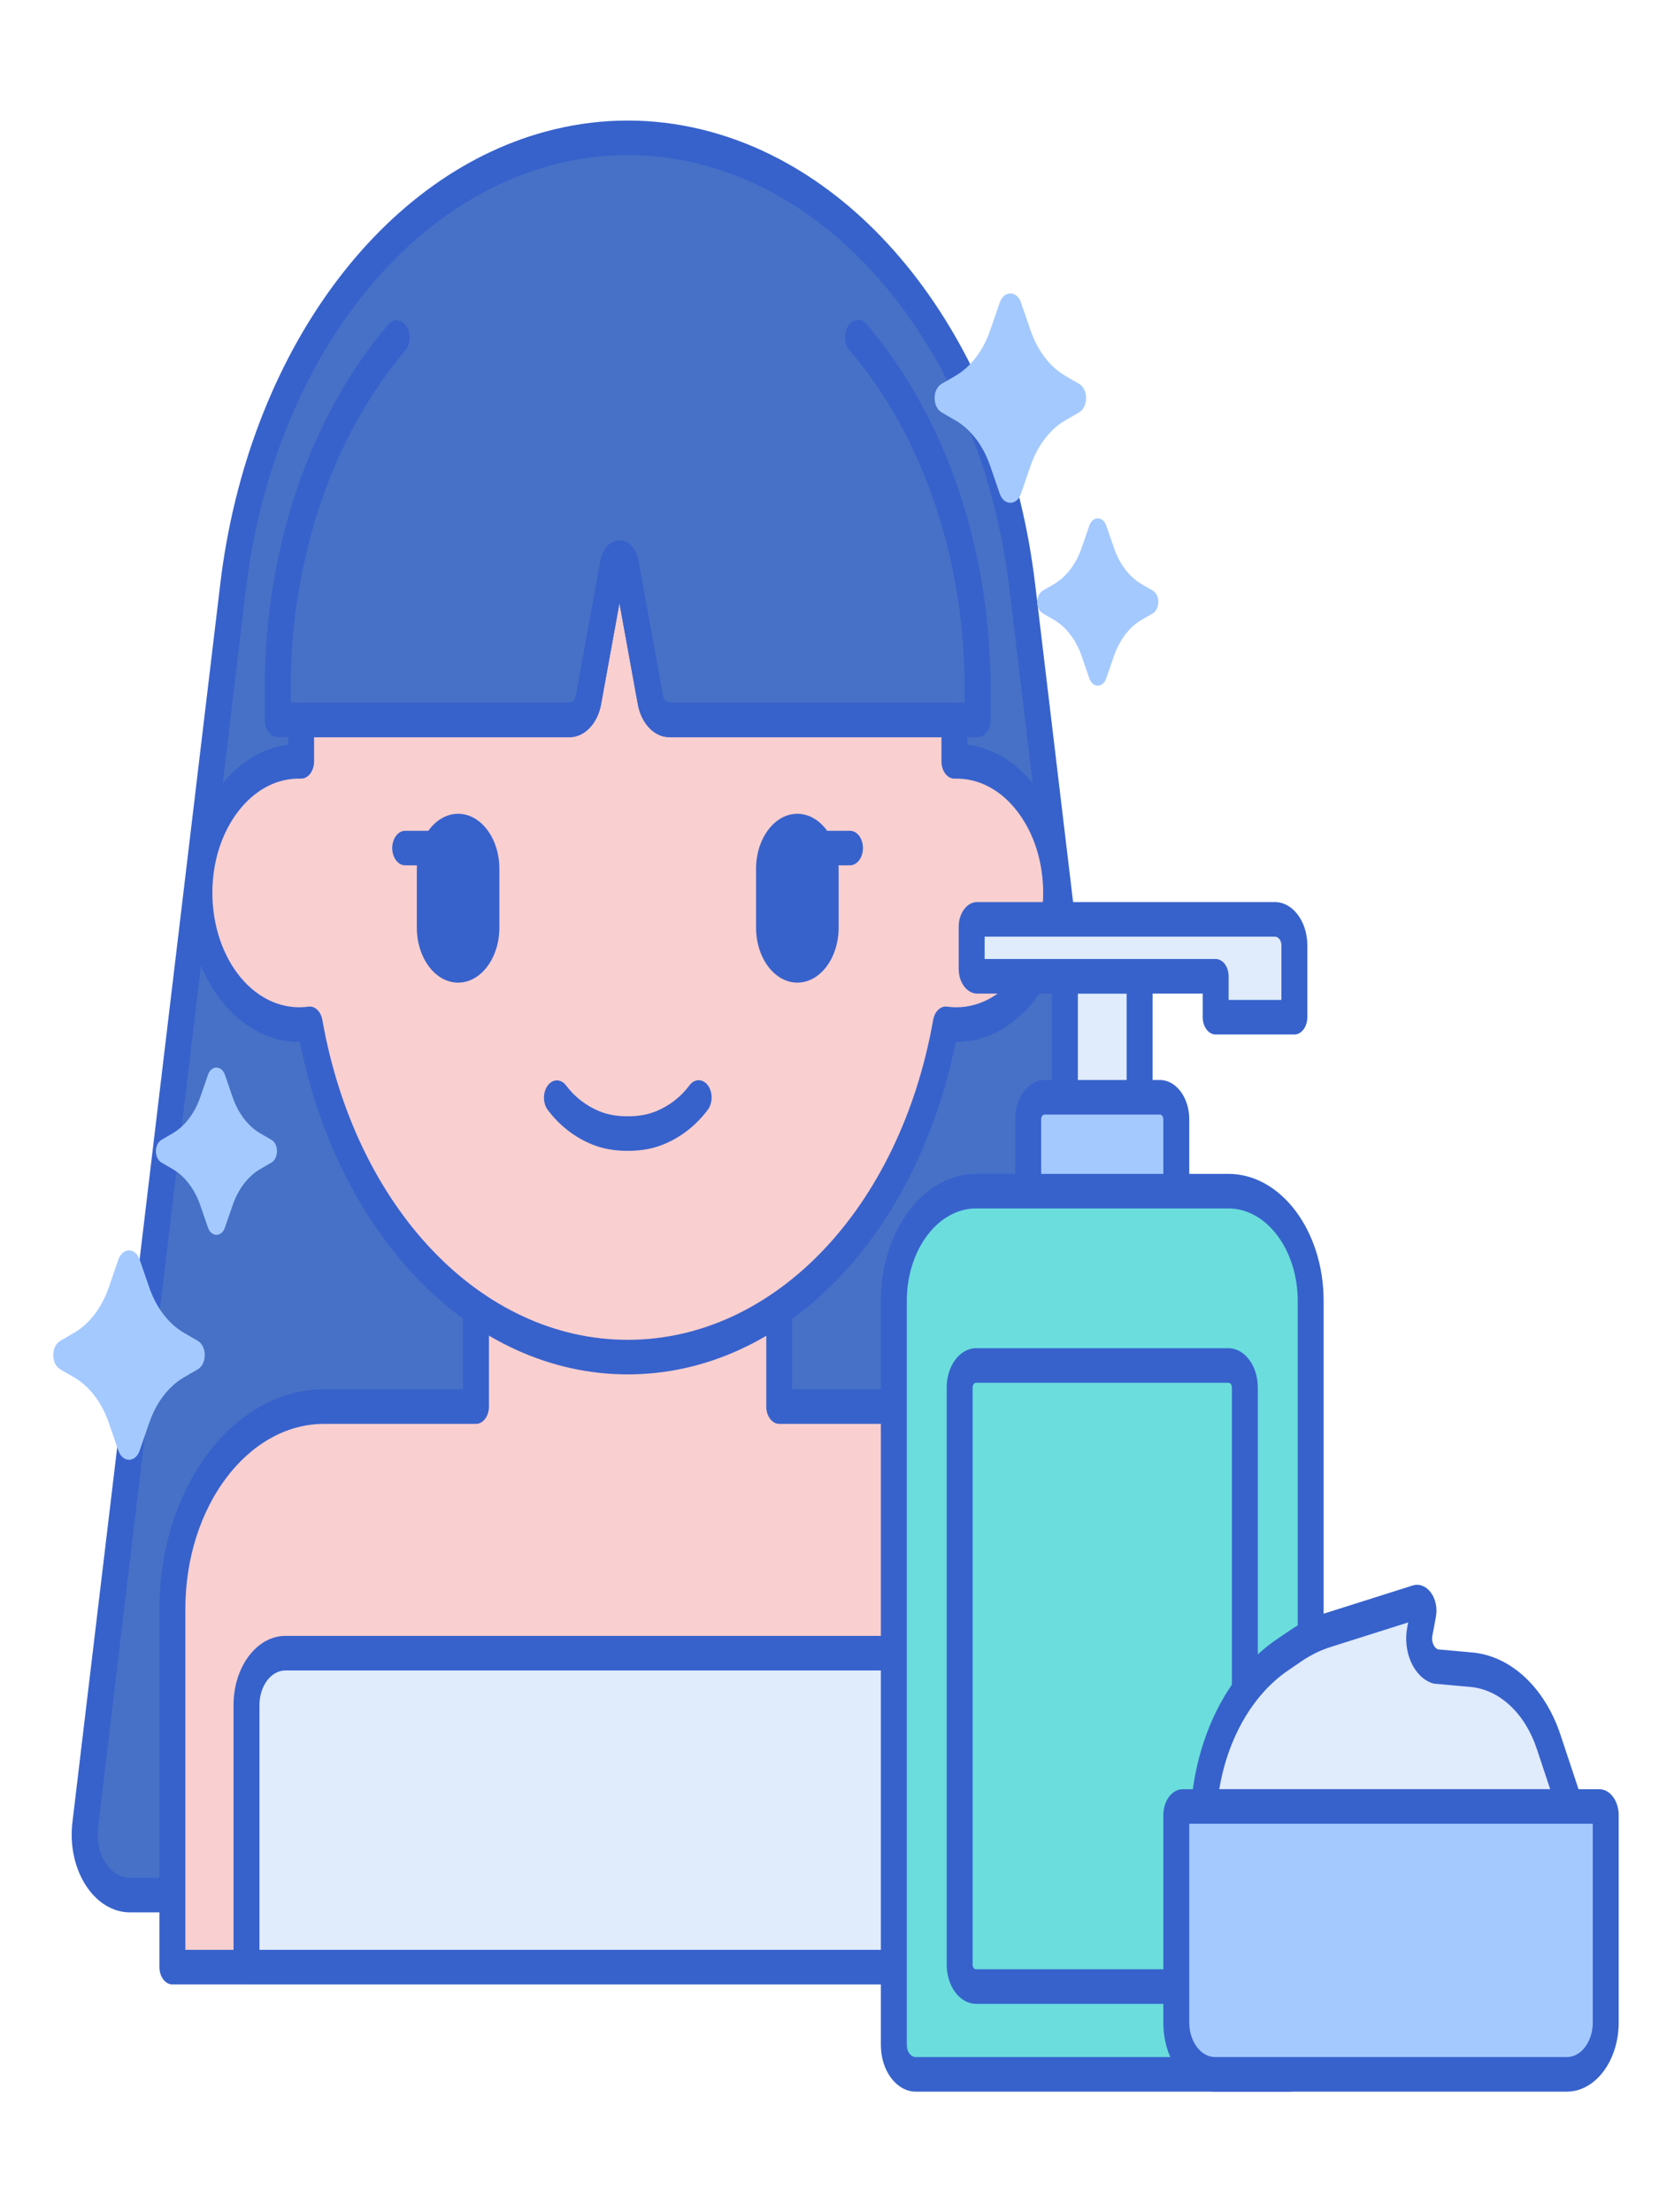 <?xml version="1.0" encoding="UTF-8"?>
<svg xmlns="http://www.w3.org/2000/svg" xmlns:xlink="http://www.w3.org/1999/xlink" width="450px" height="600px" viewBox="0 0 450 600" version="1.1">
<g id="surface1">
<path style=" stroke:none;fill-rule:nonzero;fill:rgb(27.451%,44.314%,77.647%);fill-opacity:1;" d="M 63.207 159.191 L 23.113 495.008 C 21.922 504.973 27.699 513.992 35.266 513.992 L 305.258 513.992 C 312.824 513.992 318.598 504.973 317.406 495.008 L 277.312 159.184 C 270.07 98.543 234.879 50.625 189.562 39.699 C 176.812 36.625 163.75 36.625 151 39.695 L 150.965 39.703 C 105.645 50.629 70.449 98.547 63.207 159.191 Z M 63.207 159.191 "/>
<path style=" stroke:none;fill-rule:nonzero;fill:rgb(21.569%,38.431%,80%);fill-opacity:1;" d="M 305.258 518.68 L 35.266 518.68 C 30.633 518.684 26.234 515.98 23.23 511.281 C 20.223 506.586 18.91 500.367 19.641 494.27 L 59.738 158.453 L 63.211 159.191 L 59.738 158.453 C 67.203 95.93 103.613 46.352 150.34 35.09 C 163.512 31.902 177.012 31.898 190.188 35.086 C 236.91 46.352 273.316 95.926 280.781 158.445 L 320.879 494.27 C 321.609 500.375 320.297 506.574 317.289 511.281 C 314.281 515.984 309.895 518.68 305.258 518.68 Z M 170.277 42.074 C 164.047 42.074 157.816 42.816 151.625 44.312 C 107.801 54.871 73.676 101.336 66.68 159.93 L 26.586 495.746 C 26.18 499.137 26.91 502.59 28.582 505.199 C 30.25 507.809 32.691 509.312 35.266 509.309 L 305.258 509.309 C 307.832 509.309 310.27 507.809 311.941 505.199 C 313.613 502.59 314.344 499.137 313.938 495.746 L 273.84 159.922 C 266.848 101.328 232.727 54.871 188.938 44.312 C 182.781 42.824 176.535 42.074 170.277 42.074 Z M 170.277 42.074 "/>
<path style=" stroke:none;fill-rule:nonzero;fill:rgb(97.647%,81.176%,81.176%);fill-opacity:1;" d="M 252.625 381.496 L 211.371 381.496 L 211.371 341.324 L 129.109 341.324 L 129.109 381.496 L 87.934 381.496 C 65.195 381.496 46.762 406.074 46.762 436.395 L 46.762 533.527 L 293.797 533.527 L 293.797 436.395 C 293.797 406.074 275.363 381.496 252.625 381.496 Z M 252.625 381.496 "/>
<path style=" stroke:none;fill-rule:nonzero;fill:rgb(21.569%,38.431%,80%);fill-opacity:1;" d="M 293.797 538.215 L 46.762 538.215 C 44.82 538.215 43.246 536.117 43.246 533.527 L 43.246 436.395 C 43.246 403.539 63.293 376.812 87.934 376.812 L 125.594 376.812 L 125.594 341.32 C 125.594 338.73 127.168 336.633 129.109 336.633 L 211.371 336.633 C 213.312 336.633 214.887 338.73 214.887 341.32 L 214.887 376.809 L 252.625 376.809 C 277.266 376.809 297.316 403.539 297.316 436.391 L 297.316 533.523 C 297.312 536.113 295.738 538.211 293.797 538.215 Z M 50.277 528.84 L 290.281 528.84 L 290.281 436.395 C 290.281 408.707 273.391 386.188 252.625 386.188 L 211.367 386.188 C 209.426 386.188 207.852 384.09 207.852 381.5 L 207.852 346.008 L 132.625 346.008 L 132.625 381.496 C 132.625 384.086 131.055 386.184 129.109 386.184 L 87.934 386.184 C 67.168 386.184 50.277 408.707 50.277 436.391 Z M 50.277 528.84 "/>
<path style=" stroke:none;fill-rule:nonzero;fill:rgb(97.647%,81.176%,81.176%);fill-opacity:1;" d="M 258.887 206.5 L 258.887 195.438 L 258.883 195.242 L 181.547 195.242 C 179.113 195.242 176.996 193.023 176.422 189.871 L 169.73 153.078 C 169.297 150.688 166.746 150.688 166.312 153.078 L 159.625 189.871 C 159.051 193.023 156.934 195.246 154.496 195.242 L 81.68 195.242 L 81.676 195.438 L 81.676 206.5 C 66.289 206.082 54.082 222.426 54.082 242.18 C 54.082 263.273 67.895 279.957 84.016 277.684 C 93.16 329.48 128.301 368.074 170.281 368.074 C 212.262 368.074 247.398 329.48 256.543 277.684 C 272.645 279.957 286.477 263.301 286.477 242.18 C 286.477 222.414 274.262 206.082 258.887 206.5 Z M 258.887 206.5 "/>
<path style=" stroke:none;fill-rule:nonzero;fill:rgb(21.569%,38.431%,80%);fill-opacity:1;" d="M 170.27 312.137 C 166.656 312.137 163.512 311.574 160.641 310.41 C 155.883 308.48 151.707 305.23 148.57 301.016 C 147.203 299.18 147.211 296.211 148.59 294.387 C 149.969 292.562 152.195 292.574 153.562 294.414 C 155.883 297.531 159.035 299.961 162.688 301.441 C 164.883 302.332 167.363 302.762 170.27 302.762 C 173.176 302.762 175.656 302.328 177.852 301.441 C 181.5 299.961 184.656 297.531 186.973 294.414 C 187.852 293.191 189.156 292.695 190.387 293.121 C 191.617 293.543 192.582 294.816 192.906 296.453 C 193.234 298.09 192.875 299.832 191.965 301.016 C 188.832 305.23 184.656 308.48 179.895 310.41 C 177.027 311.574 173.879 312.137 170.27 312.137 Z M 230.633 225.324 L 224.359 225.324 C 222.25 222.379 219.332 220.715 216.281 220.715 C 210.098 220.715 205.082 227.398 205.082 235.648 L 205.082 251.574 C 205.082 259.824 210.094 266.508 216.281 266.508 C 222.469 266.508 227.48 259.824 227.48 251.574 L 227.48 235.648 C 227.48 235.328 227.461 235.012 227.445 234.695 L 230.633 234.695 C 232.543 234.641 234.07 232.559 234.07 230.008 C 234.07 227.461 232.543 225.379 230.633 225.324 Z M 124.258 220.715 C 121.207 220.711 118.285 222.379 116.18 225.324 L 109.906 225.324 C 107.965 225.324 106.391 227.422 106.391 230.012 C 106.391 232.602 107.965 234.699 109.906 234.699 L 113.098 234.699 C 113.082 235.016 113.062 235.328 113.062 235.648 L 113.062 251.578 C 113.062 259.824 118.074 266.512 124.258 266.512 C 130.445 266.512 135.457 259.824 135.457 251.578 L 135.457 235.648 C 135.457 227.402 130.445 220.719 124.258 220.715 Z M 124.258 220.715 "/>
<path style=" stroke:none;fill-rule:nonzero;fill:rgb(27.451%,44.314%,77.647%);fill-opacity:1;" d="M 170.262 60.09 C 117.836 60.09 75.34 116.754 75.34 186.652 L 75.34 195.246 L 154.5 195.246 C 156.934 195.246 159.051 193.023 159.625 189.871 L 166.316 153.078 C 166.75 150.691 169.297 150.691 169.734 153.078 L 176.422 189.871 C 176.996 193.027 179.113 195.246 181.547 195.246 L 265.184 195.246 L 265.184 186.652 C 265.184 116.75 222.684 60.09 170.262 60.09 Z M 170.262 60.09 "/>
<path style=" stroke:none;fill-rule:nonzero;fill:rgb(87.843%,92.157%,98.824%);fill-opacity:1;" d="M 270.77 533.527 L 66.863 533.527 L 66.863 462.434 C 66.863 454.668 71.582 448.371 77.41 448.371 L 260.223 448.371 C 266.047 448.371 270.77 454.668 270.77 462.434 Z M 270.77 533.527 "/>
<path style=" stroke:none;fill-rule:nonzero;fill:rgb(21.569%,38.431%,80%);fill-opacity:1;" d="M 270.77 538.215 L 66.863 538.215 C 64.922 538.215 63.348 536.117 63.348 533.527 L 63.348 462.434 C 63.348 452.094 69.656 443.684 77.41 443.684 L 260.223 443.684 C 267.977 443.684 274.285 452.094 274.285 462.434 L 274.285 533.527 C 274.285 536.117 272.711 538.215 270.77 538.215 Z M 70.379 528.84 L 267.254 528.84 L 267.254 462.434 C 267.254 457.262 264.098 453.059 260.223 453.059 L 77.41 453.059 C 73.531 453.059 70.379 457.262 70.379 462.434 Z M 265.184 199.93 L 181.547 199.93 C 177.484 199.941 173.953 196.234 173.004 190.973 L 168.023 163.578 L 163.043 190.973 C 162.094 196.234 158.562 199.941 154.504 199.93 L 75.34 199.93 C 73.395 199.93 71.824 197.832 71.824 195.242 L 71.824 186.648 C 71.828 148.852 84.051 112.891 105.359 87.965 C 106.824 86.332 109 86.555 110.258 88.469 C 111.516 90.383 111.402 93.285 110 95.012 C 90.211 118.156 78.859 151.551 78.855 186.652 L 78.855 190.559 L 154.5 190.559 C 155.312 190.562 156.02 189.82 156.211 188.77 L 162.898 151.977 C 163.477 148.812 165.582 146.602 168.027 146.602 C 170.469 146.602 172.574 148.812 173.152 151.977 L 179.84 188.77 C 180.031 189.824 180.734 190.559 181.547 190.559 L 261.668 190.559 L 261.668 186.652 C 261.668 151.598 250.293 118.195 230.453 95.012 C 229.488 93.918 229.039 92.215 229.277 90.551 C 229.52 88.891 230.414 87.535 231.617 86.996 C 232.82 86.461 234.145 86.832 235.086 87.965 C 256.449 112.926 268.699 148.895 268.699 186.652 L 268.699 195.246 C 268.699 197.836 267.125 199.93 265.184 199.93 Z M 265.184 199.93 "/>
<path style=" stroke:none;fill-rule:nonzero;fill:rgb(64.314%,78.824%,100%);fill-opacity:1;" d="M 279.547 89.625 L 276.934 82.039 C 275.805 78.766 272.312 78.766 271.184 82.039 L 268.57 89.625 C 266.672 95.137 263.316 99.52 259.148 101.938 L 255.41 104.105 C 252.879 105.578 252.879 110.371 255.41 111.844 L 259.145 114.012 C 263.316 116.434 266.672 120.816 268.57 126.324 L 271.184 133.91 C 272.312 137.188 275.805 137.188 276.934 133.91 L 279.547 126.324 C 281.445 120.816 284.801 116.434 288.969 114.012 L 292.703 111.844 C 295.238 110.371 295.238 105.578 292.703 104.105 L 288.969 101.938 C 284.801 99.52 281.445 95.133 279.547 89.625 Z M 302.16 148.609 L 300.07 142.551 C 299.168 139.93 296.379 139.93 295.477 142.551 L 293.387 148.609 C 291.871 153.012 289.191 156.516 285.855 158.449 L 282.871 160.18 C 280.848 161.359 280.848 165.188 282.871 166.363 L 285.855 168.098 C 289.188 170.031 291.871 173.531 293.387 177.934 L 295.477 183.996 C 296.379 186.613 299.168 186.613 300.07 183.996 L 302.16 177.934 C 303.676 173.531 306.355 170.027 309.691 168.098 L 312.676 166.363 C 314.699 165.188 314.699 161.359 312.676 160.18 L 309.691 158.449 C 306.355 156.516 303.676 153.012 302.16 148.609 Z M 40.484 385.879 L 37.871 393.461 C 36.742 396.738 33.25 396.738 32.121 393.461 L 29.508 385.879 C 27.609 380.367 24.254 375.984 20.086 373.562 L 16.348 371.395 C 13.816 369.922 13.816 365.129 16.348 363.66 L 20.082 361.492 C 24.254 359.07 27.609 354.688 29.508 349.176 L 32.121 341.594 C 33.25 338.316 36.742 338.316 37.871 341.594 L 40.484 349.176 C 42.383 354.688 45.738 359.07 49.906 361.492 L 53.641 363.66 C 56.176 365.129 56.176 369.922 53.641 371.395 L 49.906 373.562 C 45.738 375.984 42.383 380.367 40.484 385.879 Z M 63.098 326.891 L 61.008 332.953 C 60.105 335.57 57.316 335.57 56.414 332.953 L 54.324 326.891 C 52.809 322.488 50.129 318.984 46.793 317.055 L 43.809 315.32 C 41.785 314.145 41.785 310.316 43.809 309.137 L 46.793 307.406 C 50.125 305.473 52.809 301.969 54.324 297.566 L 56.414 291.508 C 57.316 288.887 60.105 288.887 61.008 291.508 L 63.098 297.566 C 64.613 301.969 67.293 305.473 70.629 307.406 L 73.613 309.137 C 75.637 310.316 75.637 314.145 73.613 315.32 L 70.629 317.055 C 67.297 318.988 64.613 322.488 63.098 326.891 Z M 63.098 326.891 "/>
<path style=" stroke:none;fill-rule:nonzero;fill:rgb(21.569%,38.431%,80%);fill-opacity:1;" d="M 170.281 372.762 C 128.242 372.762 92.074 335.875 81.316 282.574 C 73.723 282.738 66.281 278.926 60.598 272.113 C 54.227 264.477 50.582 253.602 50.57 242.18 C 50.57 231.289 53.793 221.078 59.652 213.422 C 64.645 206.875 71.184 202.832 78.16 201.984 L 78.16 195.438 L 78.164 195.172 C 78.23 192.652 79.785 190.555 81.68 190.555 L 154.5 190.555 C 155.312 190.559 156.02 189.816 156.207 188.766 L 162.898 151.973 C 163.477 148.809 165.582 146.598 168.023 146.598 C 170.469 146.598 172.574 148.809 173.148 151.973 L 179.84 188.766 C 180.031 189.82 180.73 190.555 181.547 190.555 L 258.883 190.555 C 260.824 190.555 262.398 192.656 262.398 195.242 L 262.398 201.984 C 269.375 202.832 275.914 206.875 280.906 213.422 C 286.766 221.078 289.992 231.289 289.992 242.18 C 289.992 253.555 286.336 264.465 279.965 272.109 C 274.281 278.926 266.836 282.715 259.242 282.574 C 248.484 335.875 212.32 372.762 170.281 372.762 Z M 84.02 272.996 C 85.648 273 87.062 274.496 87.438 276.613 C 96.457 327.703 130.523 363.387 170.281 363.387 C 210.035 363.387 244.102 327.703 253.121 276.613 C 253.527 274.312 255.152 272.773 256.914 273.023 C 263.613 273.965 270.301 271.094 275.262 265.141 C 280.148 259.285 282.945 250.941 282.957 242.18 C 282.957 233.832 280.48 225.996 275.984 220.117 C 271.441 214.18 265.395 211.004 258.953 211.184 C 258.008 211.223 257.094 210.738 256.422 209.844 C 255.746 208.965 255.367 207.758 255.367 206.496 L 255.367 199.93 L 181.543 199.93 C 177.484 199.941 173.949 196.234 173.004 190.973 L 168.023 163.574 L 163.043 190.973 C 162.094 196.234 158.559 199.941 154.5 199.93 L 85.191 199.93 L 85.191 206.496 C 85.191 207.758 84.812 208.961 84.137 209.844 C 83.461 210.723 82.531 211.227 81.605 211.18 C 75.148 211 69.117 214.18 64.574 220.117 C 60.078 225.992 57.602 233.828 57.602 242.176 C 57.613 250.941 60.414 259.285 65.301 265.141 C 70.262 271.094 76.945 273.961 83.648 273.02 C 83.77 273.004 83.895 272.996 84.02 272.996 Z M 262.402 206.5 L 262.418 206.5 Z M 262.402 206.5 "/>
<path style=" stroke:none;fill-rule:nonzero;fill:rgb(87.843%,92.157%,98.824%);fill-opacity:1;" d="M 288.852 264.793 L 309.113 264.793 L 309.113 340.062 L 288.852 340.062 Z M 288.852 264.793 "/>
<path style=" stroke:none;fill-rule:nonzero;fill:rgb(87.843%,92.157%,98.824%);fill-opacity:1;" d="M 265.047 249.352 C 264.227 249.352 263.562 250.238 263.562 251.336 L 263.562 262.809 C 263.562 263.902 264.227 264.789 265.047 264.789 L 329.746 264.789 L 329.746 275.887 L 351.094 275.887 L 351.094 256.379 C 351.094 252.496 348.734 249.348 345.82 249.348 L 265.047 249.348 Z M 265.047 249.352 "/>
<path style=" stroke:none;fill-rule:nonzero;fill:rgb(21.569%,38.431%,80%);fill-opacity:1;" d="M 309.117 344.75 L 288.855 344.75 C 286.914 344.75 285.34 342.652 285.34 340.062 L 285.34 264.793 C 285.34 262.203 286.914 260.105 288.855 260.105 L 309.117 260.105 C 311.059 260.105 312.633 262.203 312.633 264.793 L 312.633 340.062 C 312.633 342.652 311.059 344.75 309.117 344.75 Z M 292.367 335.375 L 305.598 335.375 L 305.598 269.48 L 292.367 269.48 Z M 292.367 335.375 "/>
<path style=" stroke:none;fill-rule:nonzero;fill:rgb(21.569%,38.431%,80%);fill-opacity:1;" d="M 351.094 280.578 L 329.746 280.578 C 327.805 280.578 326.23 278.48 326.23 275.891 L 326.23 269.48 L 265.047 269.48 C 262.285 269.473 260.047 266.488 260.047 262.809 L 260.047 251.336 C 260.051 247.652 262.285 244.668 265.047 244.664 L 345.82 244.664 C 350.668 244.664 354.609 249.922 354.609 256.383 L 354.609 275.891 C 354.609 278.48 353.035 280.578 351.094 280.578 Z M 333.262 271.203 L 347.578 271.203 L 347.578 256.383 C 347.578 255.09 346.789 254.039 345.82 254.039 L 267.078 254.039 L 267.078 260.105 L 329.746 260.105 C 331.688 260.105 333.262 262.203 333.262 264.793 Z M 333.262 271.203 "/>
<path style=" stroke:none;fill-rule:nonzero;fill:rgb(64.314%,78.824%,100%);fill-opacity:1;" d="M 314.605 386.867 L 283.363 386.867 C 280.898 386.863 278.902 384.203 278.898 380.914 L 278.898 303.555 C 278.902 300.266 280.898 297.605 283.363 297.602 L 314.605 297.602 C 317.07 297.605 319.066 300.266 319.066 303.555 L 319.066 380.914 C 319.07 382.496 318.598 384.008 317.762 385.125 C 316.926 386.242 315.789 386.867 314.605 386.867 Z M 314.605 386.867 "/>
<path style=" stroke:none;fill-rule:nonzero;fill:rgb(21.569%,38.431%,80%);fill-opacity:1;" d="M 314.605 391.555 L 283.363 391.555 C 278.961 391.547 275.391 386.789 275.387 380.914 L 275.387 303.555 C 275.391 297.68 278.961 292.922 283.363 292.914 L 314.605 292.914 C 319.012 292.922 322.582 297.68 322.586 303.555 L 322.586 380.914 C 322.582 386.789 319.012 391.547 314.605 391.555 Z M 283.363 302.289 C 282.84 302.293 282.414 302.855 282.414 303.555 L 282.414 380.918 C 282.418 381.613 282.84 382.18 283.363 382.18 L 314.605 382.18 C 315.129 382.18 315.551 381.613 315.551 380.918 L 315.551 303.555 C 315.551 302.855 315.129 302.293 314.605 302.289 Z M 283.363 302.289 "/>
<path style=" stroke:none;fill-rule:nonzero;fill:rgb(41.961%,86.667%,86.667%);fill-opacity:1;" d="M 349.566 562.609 L 248.402 562.609 C 245.113 562.609 242.449 559.055 242.449 554.672 L 242.449 352.82 C 242.449 336.387 252.441 323.066 264.766 323.066 L 333.199 323.066 C 345.523 323.066 355.516 336.387 355.516 352.82 L 355.516 554.672 C 355.516 559.055 352.852 562.609 349.566 562.609 Z M 349.566 562.609 "/>
<path style=" stroke:none;fill-rule:nonzero;fill:rgb(21.569%,38.431%,80%);fill-opacity:1;" d="M 333.199 543.488 L 264.77 543.488 C 260.363 543.484 256.793 538.727 256.789 532.852 L 256.789 376.297 C 256.793 370.426 260.363 365.668 264.77 365.66 L 333.199 365.66 C 337.605 365.668 341.176 370.426 341.18 376.297 L 341.18 532.852 C 341.176 538.723 337.605 543.484 333.199 543.488 Z M 264.77 375.035 C 264.246 375.035 263.82 375.602 263.82 376.297 L 263.82 532.852 C 263.82 533.551 264.246 534.113 264.77 534.113 L 333.199 534.113 C 333.723 534.113 334.148 533.547 334.148 532.852 L 334.148 376.297 C 334.148 375.602 333.723 375.035 333.199 375.035 Z M 264.77 375.035 "/>
<path style=" stroke:none;fill-rule:nonzero;fill:rgb(21.569%,38.431%,80%);fill-opacity:1;" d="M 349.566 567.297 L 248.402 567.297 C 243.176 567.289 238.941 561.641 238.934 554.672 L 238.934 352.82 C 238.934 333.828 250.523 318.379 264.766 318.379 L 333.199 318.379 C 347.445 318.379 359.031 333.828 359.031 352.82 L 359.031 554.672 C 359.027 561.641 354.793 567.289 349.566 567.297 Z M 264.77 327.754 C 254.402 327.754 245.969 339 245.969 352.824 L 245.969 554.676 C 245.969 556.465 247.062 557.922 248.402 557.922 L 349.566 557.922 C 350.91 557.922 352.004 556.465 352.004 554.676 L 352.004 352.824 C 352.004 339.004 343.57 327.754 333.203 327.754 Z M 264.77 327.754 "/>
<path style=" stroke:none;fill-rule:nonzero;fill:rgb(64.314%,78.824%,100%);fill-opacity:1;" d="M 425.004 562.609 L 329.613 562.609 C 323.789 562.609 319.066 556.312 319.066 548.547 L 319.066 492.297 C 319.066 491 319.855 489.953 320.824 489.953 L 433.793 489.953 C 434.766 489.953 435.551 491 435.551 492.297 L 435.551 548.547 C 435.551 556.312 430.828 562.609 425.004 562.609 Z M 425.004 562.609 "/>
<path style=" stroke:none;fill-rule:nonzero;fill:rgb(87.843%,92.157%,98.824%);fill-opacity:1;" d="M 425.883 489.953 L 326.566 489.953 L 326.797 487.855 C 328.648 471.152 336.426 456.664 347.691 448.949 L 351.281 446.492 C 354.094 444.566 357.07 443.102 360.145 442.129 L 383.957 434.59 C 384.555 434.402 385.184 434.641 385.613 435.223 C 386.043 435.805 386.219 436.645 386.07 437.438 L 385.117 442.512 C 384.738 444.523 384.98 446.652 385.781 448.43 C 386.582 450.207 387.883 451.484 389.391 451.984 L 399.066 452.855 C 408.258 453.684 416.352 461.238 420.082 472.473 Z M 425.883 489.953 "/>
<path style=" stroke:none;fill-rule:nonzero;fill:rgb(21.569%,38.431%,80%);fill-opacity:1;" d="M 425.004 567.297 L 329.613 567.297 C 321.859 567.297 315.551 558.883 315.551 548.547 L 315.551 492.297 C 315.551 488.418 317.918 485.266 320.824 485.266 L 433.793 485.266 C 436.699 485.266 439.066 488.418 439.066 492.297 L 439.066 548.547 C 439.066 558.887 432.758 567.297 425.004 567.297 Z M 322.586 494.641 L 322.586 548.547 C 322.586 553.715 325.738 557.922 329.617 557.922 L 425.004 557.922 C 428.883 557.922 432.035 553.715 432.035 548.547 L 432.035 494.641 Z M 322.586 494.641 "/>
<path style=" stroke:none;fill-rule:nonzero;fill:rgb(21.569%,38.431%,80%);fill-opacity:1;" d="M 425.883 494.641 L 326.566 494.641 C 325.543 494.641 324.574 494.047 323.906 493.016 C 323.238 491.984 322.941 490.613 323.09 489.266 L 323.32 487.168 C 325.348 468.977 333.824 453.199 346.086 444.781 L 349.68 442.324 C 352.742 440.227 355.984 438.629 359.336 437.57 L 383.148 430.031 C 384.938 429.453 386.828 430.176 388.117 431.934 C 389.418 433.672 389.934 436.199 389.477 438.578 L 388.527 443.652 C 388.375 444.461 388.469 445.301 388.793 446.016 C 389.074 446.641 389.5 447.102 390.008 447.344 L 399.305 448.18 C 409.805 449.102 419.051 457.734 423.297 470.578 L 429.098 488.055 C 429.574 489.508 429.477 491.184 428.828 492.512 C 428.18 493.84 427.074 494.641 425.883 494.641 Z M 330.727 485.266 L 420.484 485.266 L 416.867 474.371 C 413.676 464.715 406.727 458.227 398.832 457.531 L 389.16 456.66 C 388.957 456.641 388.754 456.602 388.555 456.535 C 386.133 455.746 384.051 453.699 382.773 450.848 C 381.484 448.008 381.102 444.594 381.711 441.375 L 381.961 440.039 L 360.961 446.688 C 358.168 447.57 355.453 448.906 352.895 450.66 L 349.301 453.117 C 339.836 459.617 333.027 471.398 330.727 485.266 Z M 330.727 485.266 "/>
</g>
</svg>
